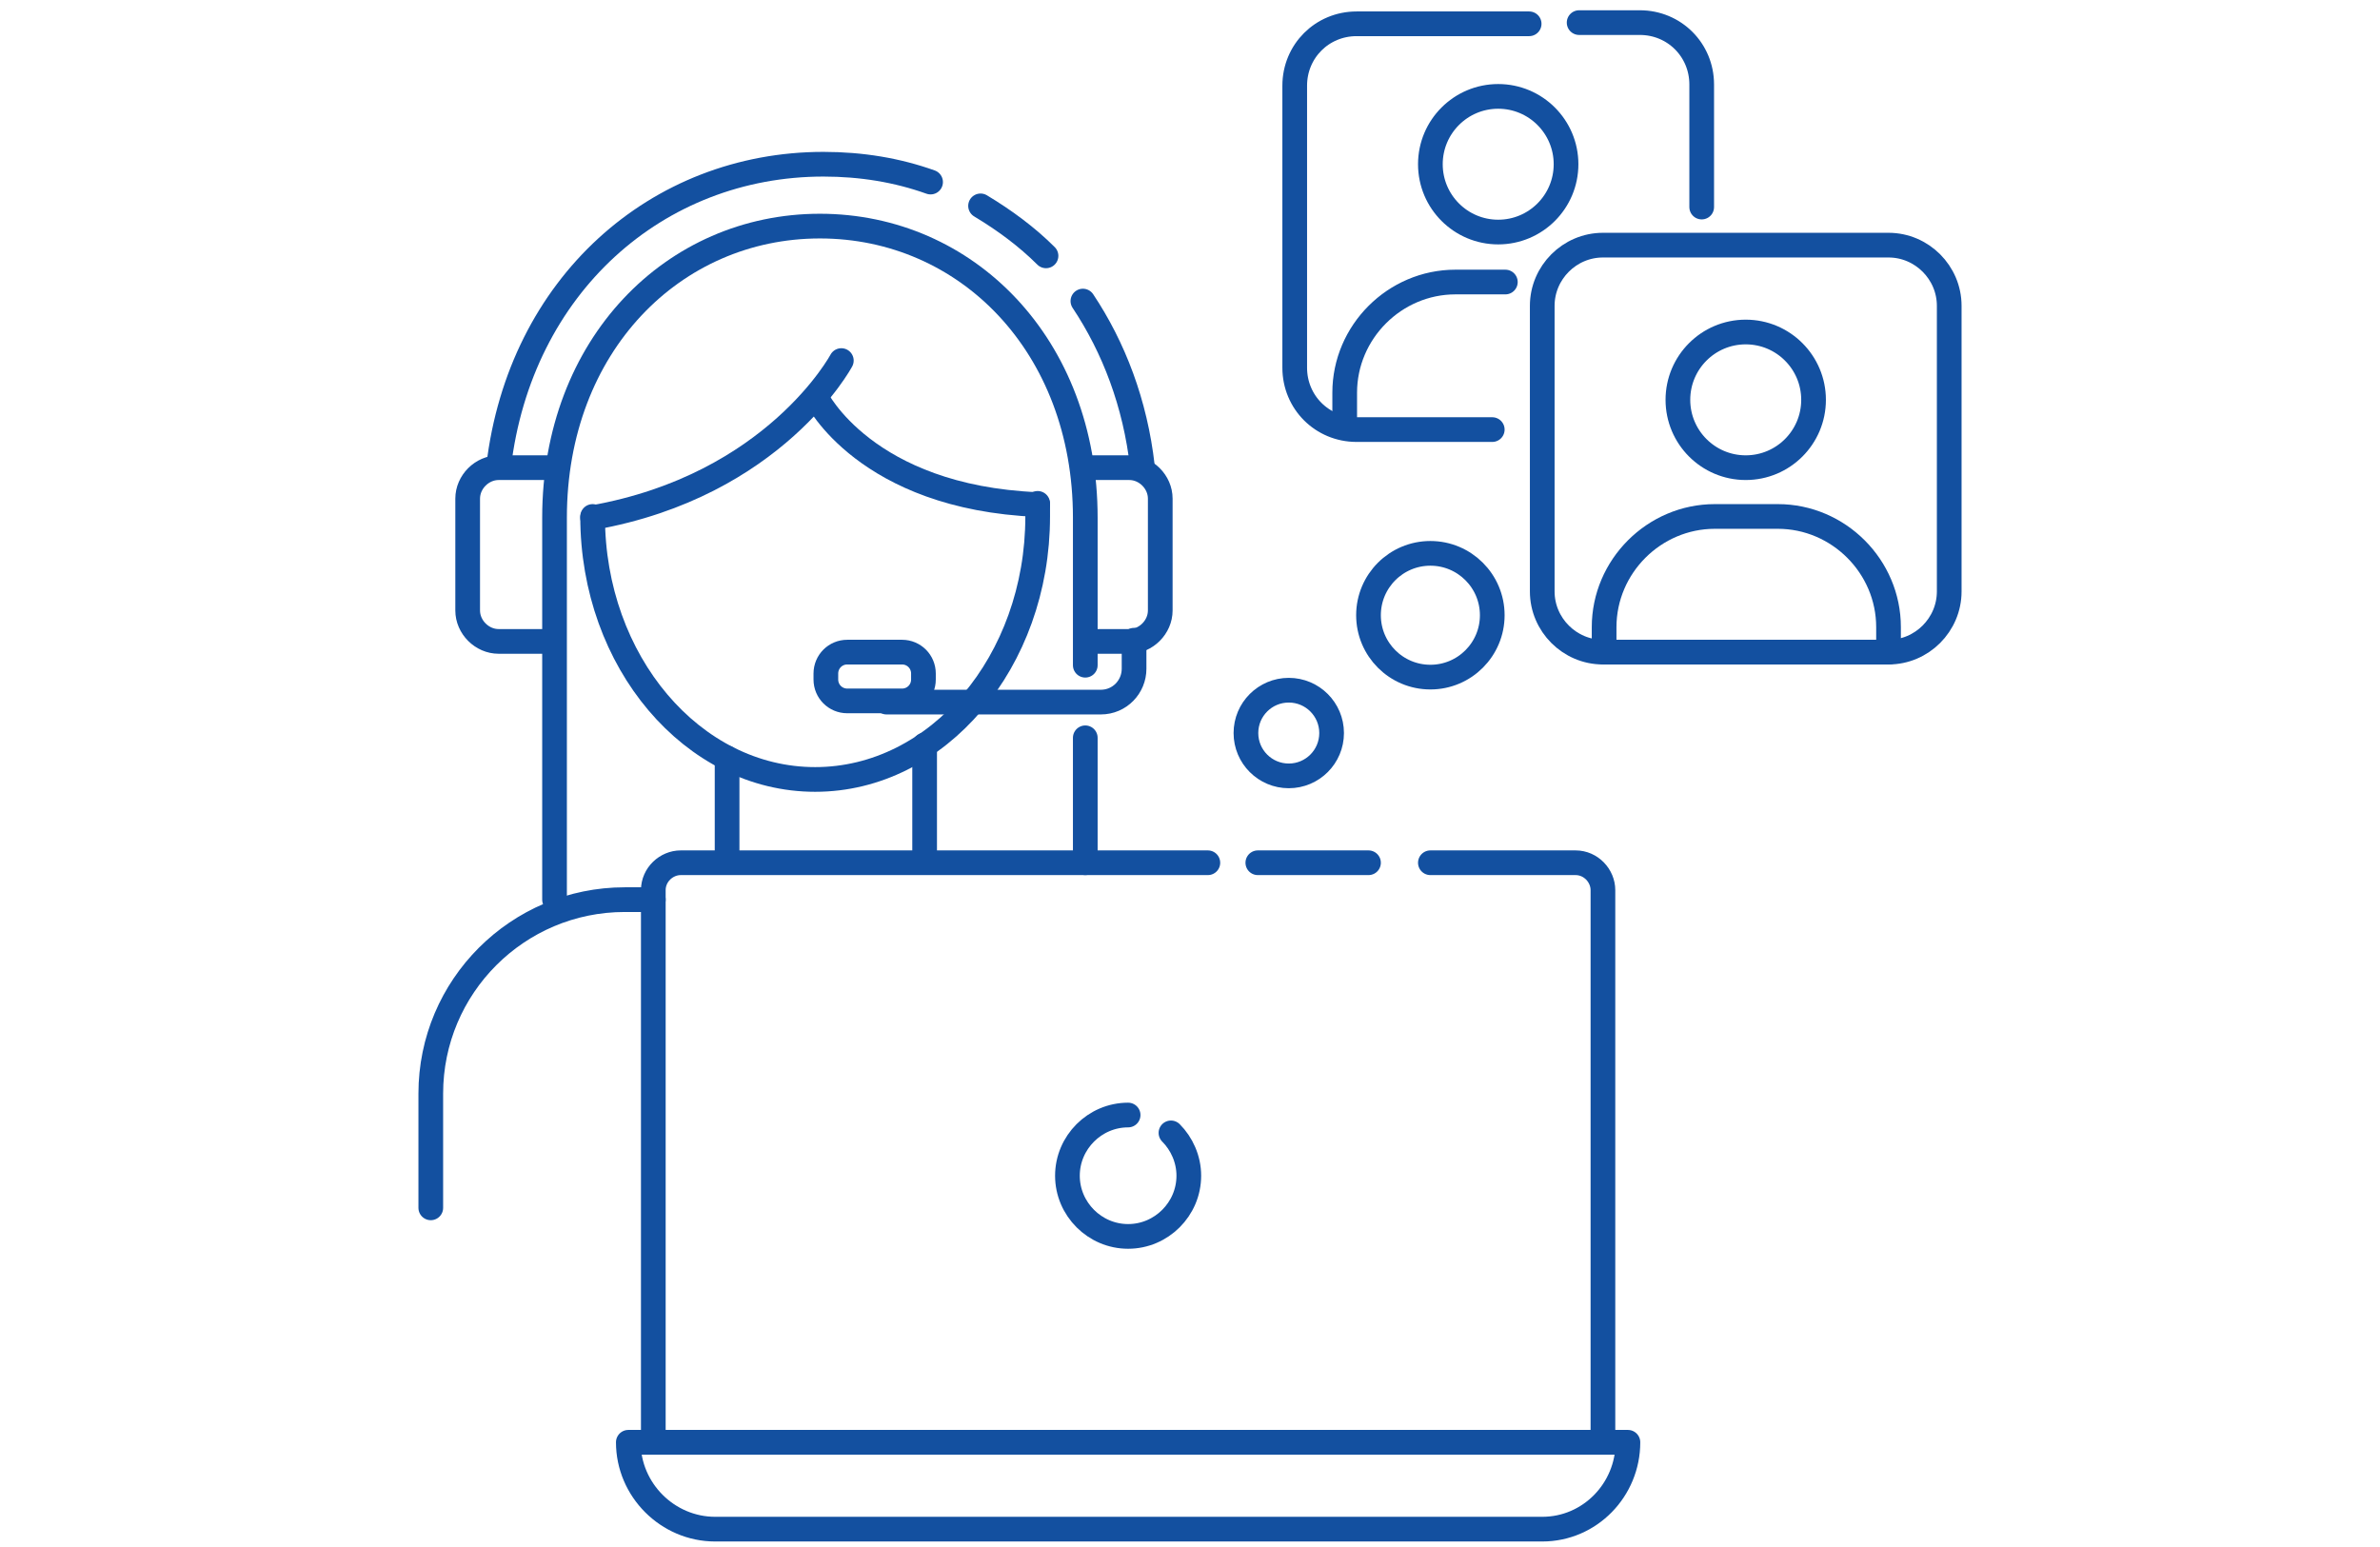 <?xml version="1.0" encoding="utf-8"?>
<!-- Generator: Adobe Illustrator 28.3.0, SVG Export Plug-In . SVG Version: 6.00 Build 0)  -->
<svg version="1.1" id="レイヤー_1" xmlns="http://www.w3.org/2000/svg" xmlns:xlink="http://www.w3.org/1999/xlink" x="0px"
	 y="0px" viewBox="0 0 200 130" style="enable-background:new 0 0 200 130;" xml:space="preserve">
<style type="text/css">
	.st0{fill:none;stroke:#1350A0;stroke-width:2.075;stroke-linecap:round;stroke-linejoin:round;stroke-miterlimit:10;}
</style>
<g>
	<line class="st0" x1="91.2" y1="72.5" x2="91.2" y2="62"/>
	<path class="st0" d="M91.2,55.9V43.5C91.2,29,81.2,19,68.9,19S46.6,29,46.6,43.5v32.1"/>
	<path class="st0" d="M91,25.3c2.6,3.9,4.4,8.6,5,13.9"/>
	<path class="st0" d="M82.4,17.3c2,1.2,3.9,2.6,5.5,4.2"/>
	<path class="st0" d="M41.9,39.2C43.7,24,55.2,13.8,69.2,13.8c3.2,0,6.2,0.5,9,1.5"/>
	<path class="st0" d="M36.2,101.5v-9.6c0-9,7.3-16.3,16.3-16.3h2.4"/>
	<path class="st0" d="M87.2,42.3c0,0.4,0,0.7,0,1.1c0,12.2-8.4,22.1-18.7,22.1s-18.7-9.9-18.7-22.1"/>
	<path class="st0" d="M70.7,30.3c0,0-5.6,10.5-20.9,13.2"/>
	<path class="st0" d="M68.6,33.4c0,0,4.1,8.4,18.6,9"/>
	<path class="st0" d="M46.8,39.3l-4.9,0c-1.4,0-2.6,1.2-2.6,2.6v9.4c0,1.4,1.2,2.6,2.6,2.6h4.6"/>
	<path class="st0" d="M91,39.3h3.9c1.4,0,2.6,1.2,2.6,2.6v9.4c0,1.4-1.2,2.6-2.6,2.6h-3.6"/>
	<line class="st0" x1="61.1" y1="63.7" x2="61.1" y2="72.3"/>
	<line class="st0" x1="77.7" y1="62.6" x2="77.7" y2="72.3"/>
	<path class="st0" d="M95.3,53.8v2.4c0,1.5-1.2,2.8-2.8,2.8h-18"/>
	<path class="st0" d="M71.2,54.8h4.6c1,0,1.8,0.8,1.8,1.8v0.5c0,1-0.8,1.8-1.8,1.8h-4.6c-1,0-1.8-0.8-1.8-1.8v-0.5
		C69.4,55.6,70.2,54.8,71.2,54.8z"/>
	<path class="st0" d="M132.7,1.9h5.1c2.9,0,5.2,2.3,5.2,5.2v10.3"/>
	<path class="st0" d="M125.4,36.1h-11.4c-2.9,0-5.2-2.3-5.2-5.2V7.2c0-2.9,2.3-5.2,5.2-5.2h14.5"/>
	<circle class="st0" cx="125.9" cy="13.8" r="5.7"/>
	<path class="st0" d="M113,35.1V33c0-5.1,4.2-9.3,9.3-9.3h4.2"/>
	<path class="st0" d="M158.7,54.8h-24c-2.8,0-5.1-2.3-5.1-5.1v-24c0-2.8,2.3-5.1,5.1-5.1h24c2.8,0,5.1,2.3,5.1,5.1v24
		C163.8,52.5,161.5,54.8,158.7,54.8z"/>
	<circle class="st0" cx="146.7" cy="33.6" r="5.7"/>
	<path class="st0" d="M134.8,54.8v-2.1c0-5.1,4.2-9.3,9.3-9.3h5.3c5.1,0,9.3,4.2,9.3,9.3v2.1"/>
	<path class="st0" d="M120.2,72.5h12.2c1.3,0,2.3,1.1,2.3,2.3v46.4"/>
	<line class="st0" x1="105.7" y1="72.5" x2="115" y2="72.5"/>
	<path class="st0" d="M54.9,121.2V74.8c0-1.3,1.1-2.3,2.3-2.3h44.3"/>
	<path class="st0" d="M136.8,121.2h-84l0,0c0,4,3.3,7.3,7.3,7.3h69.5C133.6,128.5,136.8,125.2,136.8,121.2L136.8,121.2z"/>
	<path class="st0" d="M98.4,95.2c0.9,0.9,1.5,2.2,1.5,3.6c0,2.8-2.3,5.1-5.1,5.1c-2.8,0-5.1-2.3-5.1-5.1c0-2.8,2.3-5.1,5.1-5.1"/>
	<circle class="st0" cx="120.2" cy="51.7" r="5.2"/>
	<circle class="st0" cx="108.3" cy="61.6" r="3.6"/>
</g>
</svg>
